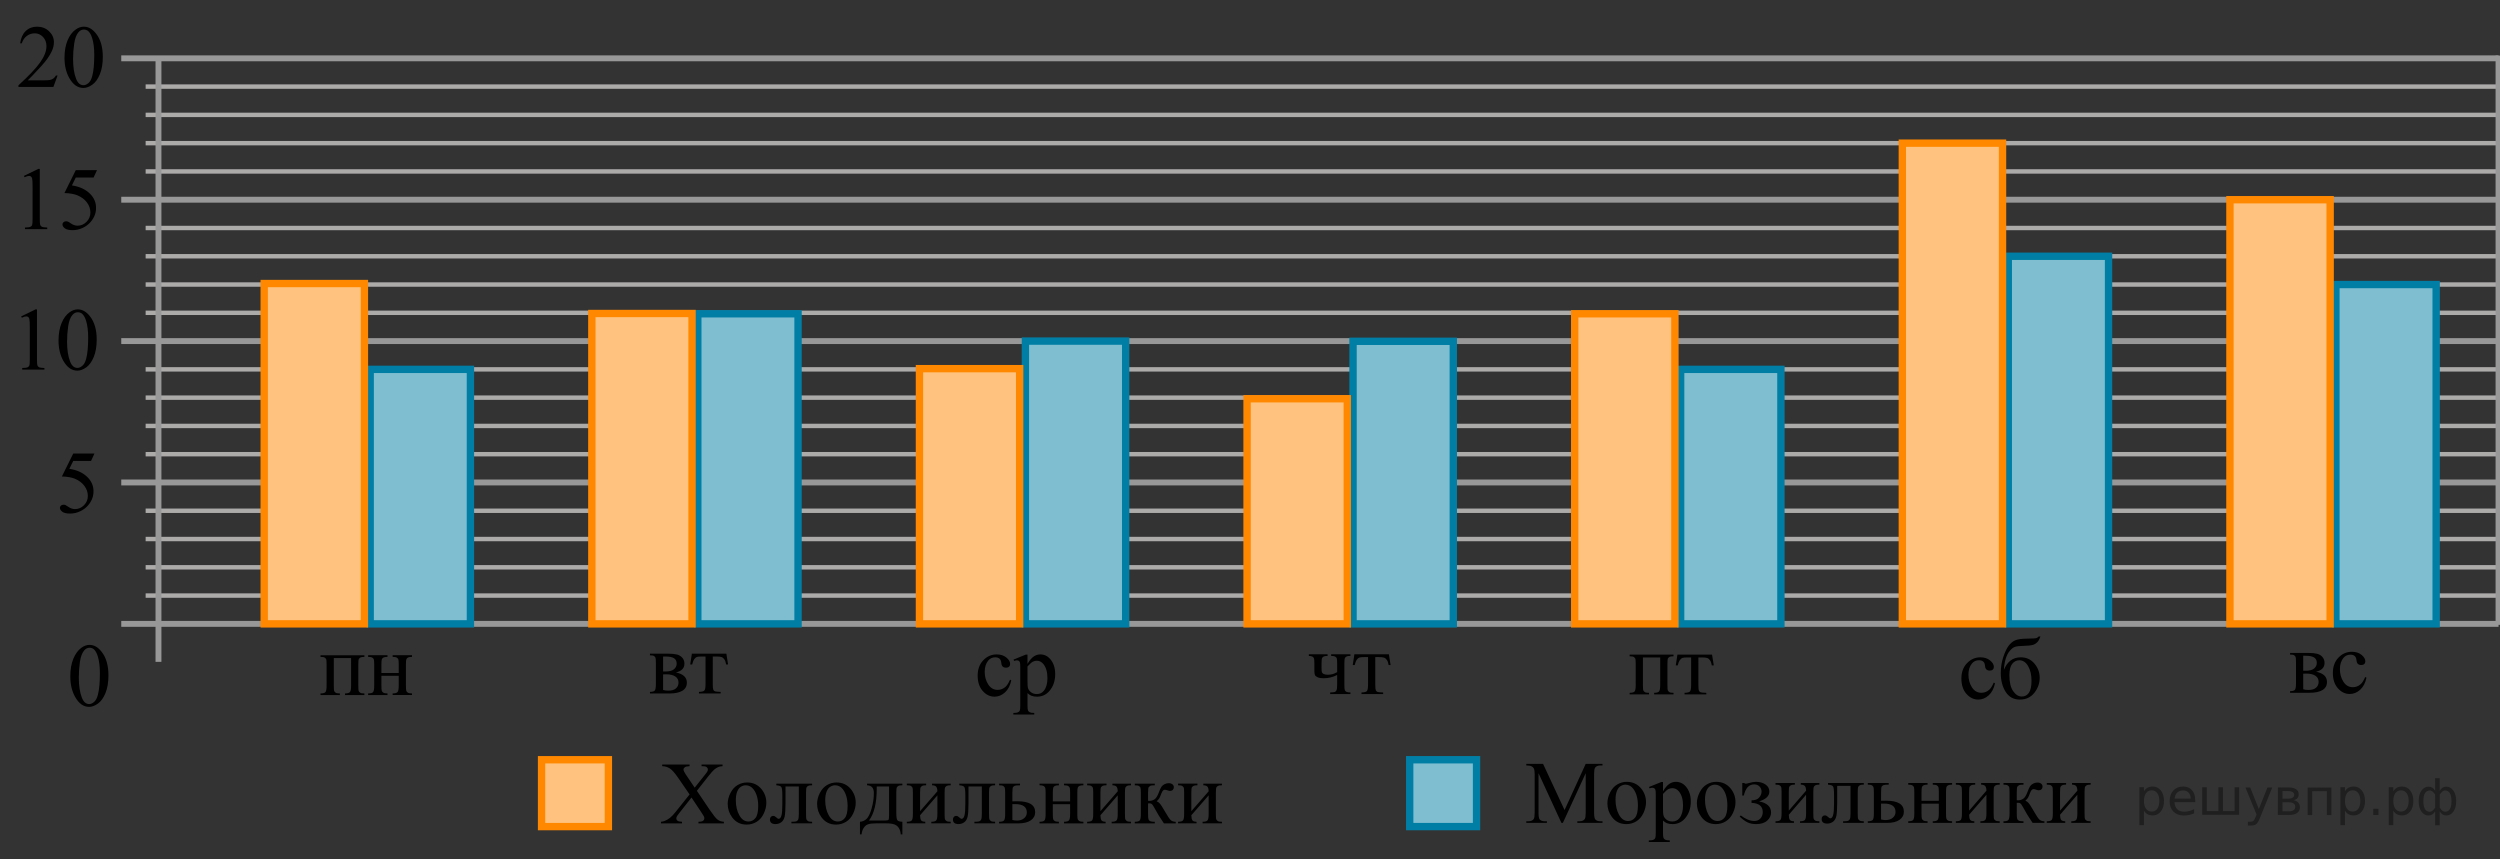 <?xml version="1.0" encoding="utf-8"?>
<!-- Generator: Adobe Illustrator 16.0.0, SVG Export Plug-In . SVG Version: 6.00 Build 0)  -->
<!DOCTYPE svg PUBLIC "-//W3C//DTD SVG 1.1//EN" "http://www.w3.org/Graphics/SVG/1.1/DTD/svg11.dtd">
<svg version="1.1" id="Слой_1" xmlns="http://www.w3.org/2000/svg" xmlns:xlink="http://www.w3.org/1999/xlink" x="0px" y="0px"
	 width="424.102px" height="145.744px" viewBox="0 0 424.102 145.744" enable-background="new 0 0 424.102 145.744"
	 xml:space="preserve">
<rect x="0" y="0" width="424.102" height="145.744" fill="#333333" stroke="none"/>
<g id="Слой_1_1_">
	<line fill="none" stroke="#999898" stroke-miterlimit="10" x1="423.853" y1="105.833" x2="20.571" y2="105.833"/>
	<line fill="none" stroke="#999898" stroke-miterlimit="10" x1="423.853" y1="81.847" x2="20.571" y2="81.847"/>
	<line fill="none" stroke="#999898" stroke-miterlimit="10" x1="423.853" y1="57.863" x2="20.571" y2="57.863"/>
	<line fill="none" stroke="#999898" stroke-miterlimit="10" x1="423.853" y1="33.88" x2="20.571" y2="33.88"/>
	<line fill="none" stroke="#999898" stroke-miterlimit="10" x1="423.853" y1="9.894" x2="20.571" y2="9.894"/>
	
		<line fill="none" stroke="#ADAAAA" stroke-width="0.75" stroke-miterlimit="10" x1="24.705" y1="101.034" x2="423.828" y2="101.034"/>
	
		<line fill="none" stroke="#ADAAAA" stroke-width="0.75" stroke-miterlimit="10" x1="24.705" y1="96.238" x2="423.828" y2="96.238"/>
	
		<line fill="none" stroke="#ADAAAA" stroke-width="0.75" stroke-miterlimit="10" x1="24.705" y1="91.441" x2="423.828" y2="91.441"/>
	
		<line fill="none" stroke="#ADAAAA" stroke-width="0.75" stroke-miterlimit="10" x1="24.705" y1="86.644" x2="423.828" y2="86.644"/>
	<line fill="none" stroke="#ADAAAA" stroke-width="0.75" stroke-miterlimit="10" x1="24.705" y1="77.05" x2="423.828" y2="77.05"/>
	
		<line fill="none" stroke="#ADAAAA" stroke-width="0.75" stroke-miterlimit="10" x1="24.705" y1="72.256" x2="423.828" y2="72.256"/>
	
		<line fill="none" stroke="#ADAAAA" stroke-width="0.75" stroke-miterlimit="10" x1="24.705" y1="67.457" x2="423.828" y2="67.457"/>
	<line fill="none" stroke="#ADAAAA" stroke-width="0.75" stroke-miterlimit="10" x1="24.705" y1="62.66" x2="423.828" y2="62.66"/>
	
		<line fill="none" stroke="#ADAAAA" stroke-width="0.75" stroke-miterlimit="10" x1="24.705" y1="53.065" x2="423.828" y2="53.065"/>
	
		<line fill="none" stroke="#ADAAAA" stroke-width="0.75" stroke-miterlimit="10" x1="24.705" y1="48.268" x2="423.828" y2="48.268"/>
	
		<line fill="none" stroke="#ADAAAA" stroke-width="0.75" stroke-miterlimit="10" x1="24.705" y1="43.473" x2="423.828" y2="43.473"/>
	
		<line fill="none" stroke="#ADAAAA" stroke-width="0.75" stroke-miterlimit="10" x1="24.705" y1="38.677" x2="423.828" y2="38.677"/>
	
		<line fill="none" stroke="#ADAAAA" stroke-width="0.75" stroke-miterlimit="10" x1="24.705" y1="29.083" x2="423.828" y2="29.083"/>
	
		<line fill="none" stroke="#ADAAAA" stroke-width="0.75" stroke-miterlimit="10" x1="24.705" y1="24.286" x2="423.828" y2="24.286"/>
	
		<line fill="none" stroke="#ADAAAA" stroke-width="0.75" stroke-miterlimit="10" x1="24.705" y1="19.489" x2="423.828" y2="19.489"/>
	<line fill="none" stroke="#ADAAAA" stroke-width="0.75" stroke-miterlimit="10" x1="24.705" y1="14.69" x2="423.828" y2="14.69"/>
	<line fill="none" stroke="#999898" stroke-miterlimit="10" x1="26.883" y1="9.894" x2="26.883" y2="112.277"/>
</g>
<rect x="62.795" y="62.66" fill="#FFFFFF" stroke="#007EA5" stroke-width="1.25" stroke-miterlimit="10" width="17.008" height="43.173"/>
<rect x="62.795" y="62.66" opacity="0.5" fill="#007EA5" enable-background="new    " width="17.008" height="43.173"/>
<line fill="none" x1="273.655" y1="105.833" x2="304.313" y2="105.833"/>
<line fill="none" x1="323.804" y1="105.833" x2="371.466" y2="105.833"/>
<line fill="none" stroke="#999898" stroke-miterlimit="10" x1="423.853" y1="9.427" x2="423.853" y2="105.999"/>
<rect x="44.821" y="48.098" fill="#FFFFFF" stroke="#FF8800" stroke-width="1.25" stroke-miterlimit="10" width="17" height="57.735"/>
<polygon opacity="0.5" fill="#FF8800" enable-background="new    " points="44.821,105.833 45.341,48.235 61.821,48.098 
	61.821,105.833 "/>
<rect x="118.374" y="53.23" fill="#FFFFFF" stroke="#007EA5" stroke-width="1.25" stroke-miterlimit="10" width="17.008" height="52.603"/>
<rect x="118.374" y="53.23" opacity="0.5" fill="#007EA5" enable-background="new    " width="17.008" height="52.603"/>
<g>
	
		<rect x="100.399" y="53.181" fill="#FFFFFF" stroke="#FF8800" stroke-width="1.25" stroke-miterlimit="10" width="17" height="52.652"/>
	<polygon opacity="0.5" fill="#FF8800" enable-background="new    " points="100.399,105.833 100.92,53.306 117.399,53.181 
		117.399,105.833 	"/>
</g>
<rect x="173.951" y="57.863" fill="#FFFFFF" stroke="#007EA5" stroke-width="1.25" stroke-miterlimit="10" width="17.008" height="47.97"/>
<rect x="173.951" y="57.863" opacity="0.5" fill="#007EA5" enable-background="new    " width="17.008" height="47.97"/>
<rect x="155.976" y="62.539" fill="#FFFFFF" stroke="#FF8800" stroke-width="1.25" stroke-miterlimit="10" width="17" height="43.294"/>
<polygon opacity="0.5" fill="#FF8800" enable-background="new    " points="155.976,105.833 156.497,62.641 172.976,62.539 
	172.976,105.833 "/>
<rect x="229.53" y="57.898" fill="#FFFFFF" stroke="#007EA5" stroke-width="1.25" stroke-miterlimit="10" width="17.008" height="47.936"/>
<rect x="229.53" y="57.713" opacity="0.5" fill="#007EA5" enable-background="new    " width="17.008" height="48.121"/>
<rect x="211.554" y="67.645" fill="#FFFFFF" stroke="#FF8800" stroke-width="1.25" stroke-miterlimit="10" width="17" height="38.188"/>
<polygon opacity="0.5" fill="#FF8800" enable-background="new    " points="211.554,105.833 212.075,67.482 228.554,67.391 
	228.554,105.833 "/>
<rect x="285.108" y="62.66" fill="#FFFFFF" stroke="#007EA5" stroke-width="1.25" stroke-miterlimit="10" width="17.008" height="43.173"/>
<rect x="285.108" y="62.66" opacity="0.5" fill="#007EA5" enable-background="new    " width="17.008" height="43.173"/>
<rect x="267.133" y="53.23" fill="#FFFFFF" stroke="#FF8800" stroke-width="1.25" stroke-miterlimit="10" width="17" height="52.603"/>
<polygon opacity="0.5" fill="#FF8800" enable-background="new    " points="267.133,105.833 267.654,53.278 284.133,53.153 
	284.133,105.833 "/>
<rect x="340.687" y="43.473" fill="#FFFFFF" stroke="#007EA5" stroke-width="1.25" stroke-miterlimit="10" width="17.008" height="62.36"/>
<rect x="340.687" y="43.473" opacity="0.5" fill="#007EA5" enable-background="new    " width="17.008" height="62.36"/>
<rect x="322.711" y="24.286" fill="#FFFFFF" stroke="#FF8800" stroke-width="1.25" stroke-miterlimit="10" width="17" height="81.547"/>
<polygon opacity="0.5" fill="#FF8800" enable-background="new    " points="322.711,105.833 323.233,24.385 339.711,24.191 
	339.711,105.833 "/>
<rect x="396.265" y="48.268" fill="#FFFFFF" stroke="#007EA5" stroke-width="1.25" stroke-miterlimit="10" width="17.007" height="57.565"/>
<rect x="396.265" y="48.098" opacity="0.5" fill="#007EA5" enable-background="new    " width="17.007" height="57.735"/>
<rect x="378.288" y="33.88" fill="#FFFFFF" stroke="#FF8800" stroke-width="1.25" stroke-miterlimit="10" width="17" height="71.954"/>
<polygon opacity="0.5" fill="#FF8800" enable-background="new    " points="378.288,105.833 378.811,34.13 395.288,33.959 
	395.288,105.833 "/>
<rect x="91.87" y="128.884" fill="#FFFFFF" stroke="#FF8800" stroke-width="1.25" stroke-miterlimit="10" width="11.338" height="11.34"/>
<polygon opacity="0.5" fill="#FF8800" enable-background="new    " points="91.87,140.224 92.22,128.911 103.208,128.884 
	103.208,140.224 "/>
<rect x="239.142" y="128.884" fill="#FFFFFF" stroke="#007EA5" stroke-width="1.25" stroke-miterlimit="10" width="11.34" height="11.34"/>
<rect x="239.595" y="128.884" opacity="0.5" fill="#007EA5" enable-background="new    " width="11.34" height="11.338"/>
<g display="none">
	<g display="inline">
		<g>
			
				<line fill="none" stroke="#ADAAAA" stroke-width="0.75" stroke-miterlimit="10" x1="-259.473" y1="-297.211" x2="43.003" y2="-297.211"/>
			
				<line fill="none" stroke="#ADAAAA" stroke-width="0.75" stroke-miterlimit="10" x1="-259.473" y1="-277.242" x2="43.003" y2="-277.242"/>
			
				<line fill="none" stroke="#ADAAAA" stroke-width="0.75" stroke-miterlimit="10" x1="-259.473" y1="-257.275" x2="43.003" y2="-257.275"/>
			
				<line fill="none" stroke="#ADAAAA" stroke-width="0.75" stroke-miterlimit="10" x1="-259.473" y1="-237.308" x2="43.003" y2="-237.308"/>
			
				<line fill="none" stroke="#ADAAAA" stroke-width="0.75" stroke-miterlimit="10" x1="-259.473" y1="-217.34" x2="43.003" y2="-217.34"/>
			
				<line fill="none" stroke="#ADAAAA" stroke-width="0.75" stroke-miterlimit="10" x1="-259.473" y1="-197.375" x2="43.003" y2="-197.375"/>
		</g>
		<g>
			
				<line fill="none" stroke="#ADAAAA" stroke-width="0.75" stroke-miterlimit="10" x1="-256.536" y1="-197.735" x2="-256.536" y2="-297.004"/>
			
				<line fill="none" stroke="#ADAAAA" stroke-width="0.75" stroke-miterlimit="10" x1="-236.571" y1="-197.735" x2="-236.571" y2="-297.004"/>
			
				<line fill="none" stroke="#ADAAAA" stroke-width="0.75" stroke-miterlimit="10" x1="-216.602" y1="-197.735" x2="-216.602" y2="-297.004"/>
			
				<line fill="none" stroke="#ADAAAA" stroke-width="0.75" stroke-miterlimit="10" x1="-196.641" y1="-197.735" x2="-196.641" y2="-297.004"/>
			
				<line fill="none" stroke="#ADAAAA" stroke-width="0.75" stroke-miterlimit="10" x1="-176.678" y1="-197.735" x2="-176.678" y2="-297.004"/>
			
				<line fill="none" stroke="#ADAAAA" stroke-width="0.75" stroke-miterlimit="10" x1="-156.704" y1="-197.735" x2="-156.704" y2="-297.004"/>
			
				<line fill="none" stroke="#ADAAAA" stroke-width="0.75" stroke-miterlimit="10" x1="-136.741" y1="-197.877" x2="-136.741" y2="-297.004"/>
			
				<line fill="none" stroke="#ADAAAA" stroke-width="0.75" stroke-miterlimit="10" x1="-116.77" y1="-197.877" x2="-116.77" y2="-297.004"/>
			
				<line fill="none" stroke="#ADAAAA" stroke-width="0.75" stroke-miterlimit="10" x1="-96.808" y1="-197.677" x2="-96.808" y2="-297.631"/>
			
				<line fill="none" stroke="#ADAAAA" stroke-width="0.75" stroke-miterlimit="10" x1="-76.845" y1="-197.677" x2="-76.845" y2="-297.631"/>
			
				<line fill="none" stroke="#ADAAAA" stroke-width="0.75" stroke-miterlimit="10" x1="-56.871" y1="-197.677" x2="-56.871" y2="-297.631"/>
			
				<line fill="none" stroke="#ADAAAA" stroke-width="0.75" stroke-miterlimit="10" x1="-36.904" y1="-197.656" x2="-36.904" y2="-297.631"/>
			<g>
				
					<line fill="none" stroke="#ADAAAA" stroke-width="0.75" stroke-miterlimit="10" x1="-36.996" y1="-197.396" x2="-36.996" y2="-297.351"/>
				
					<line fill="none" stroke="#ADAAAA" stroke-width="0.75" stroke-miterlimit="10" x1="-17.029" y1="-197.375" x2="-17.029" y2="-297.351"/>
				
					<line fill="none" stroke="#ADAAAA" stroke-width="0.75" stroke-miterlimit="10" x1="2.938" y1="-197.375" x2="2.938" y2="-297.351"/>
				
					<line fill="none" stroke="#ADAAAA" stroke-width="0.75" stroke-miterlimit="10" x1="22.9" y1="-197.375" x2="22.9" y2="-297.351"/>
				
					<line fill="none" stroke="#ADAAAA" stroke-width="0.75" stroke-miterlimit="10" x1="42.866" y1="-197.375" x2="42.866" y2="-297.351"/>
			</g>
		</g>
	</g>
</g>
<g>
	<g>
		<g>
			<g>
				<g>
					<g>
						<g>
							<g>
								<g>
									<g>
										<g>
											<g>
												<g>
													<g>
														<g>
															<g>
																<g>
																	<g>
																		<g>
																			<g>
																				<g>
																					<g>
																						<g>
																							<g>
																								<defs>
																									<rect id="SVGID_1_" x="9.104" y="105.833" width="12.354" height="18.064"/>
																								</defs>
																								<clipPath id="SVGID_2_">
																									<use xlink:href="#SVGID_1_"  overflow="visible"/>
																								</clipPath>
																								<g clip-path="url(#SVGID_2_)">
																									<g enable-background="new    ">
																										<path d="M11.925,114.728c0-1.156,0.172-2.15,0.519-2.984c0.345-0.834,0.803-1.455,1.371-1.861
																											c0.441-0.324,0.898-0.486,1.373-0.486c0.769,0,1.456,0.396,2.064,1.189
																											c0.762,0.979,1.145,2.311,1.145,3.988c0,1.172-0.167,2.172-0.503,2.992
																											c-0.335,0.822-0.761,1.42-1.277,1.789c-0.521,0.371-1.022,0.559-1.502,0.559
																											c-0.955,0-1.748-0.568-2.384-1.711C12.192,117.238,11.925,116.083,11.925,114.728z M13.37,114.913
																											c0,1.396,0.169,2.531,0.509,3.412c0.282,0.742,0.699,1.113,1.254,1.113c0.269,0,0.541-0.121,0.826-0.361
																											c0.286-0.24,0.503-0.646,0.648-1.215c0.227-0.854,0.34-2.063,0.34-3.623c0-1.152-0.118-2.117-0.354-2.891
																											c-0.177-0.572-0.405-0.979-0.685-1.217c-0.202-0.164-0.445-0.246-0.731-0.246
																											c-0.335,0-0.631,0.148-0.894,0.455c-0.354,0.412-0.596,1.063-0.726,1.947
																											C13.433,113.179,13.37,114.052,13.37,114.913z"/>
																									</g>
																								</g>
																							</g>
																						</g>
																					</g>
																				</g>
																			</g>
																		</g>
																	</g>
																</g>
															</g>
														</g>
													</g>
												</g>
											</g>
										</g>
									</g>
								</g>
							</g>
						</g>
					</g>
				</g>
			</g>
		</g>
	</g>
</g>
<g>
	<g>
		<g>
			<g>
				<g>
					<defs>
						<rect id="SVGID_3_" x="7.366" y="73.207" width="12.419" height="17.871"/>
					</defs>
					<clipPath id="SVGID_4_">
						<use xlink:href="#SVGID_3_"  overflow="visible"/>
					</clipPath>
					<g clip-path="url(#SVGID_4_)">
						<path d="M16.025,76.933l-0.578,1.256h-3.022l-0.661,1.344c1.31,0.191,2.349,0.676,3.114,1.455
							c0.656,0.668,0.985,1.457,0.985,2.361c0,0.527-0.107,1.016-0.322,1.463c-0.216,0.447-0.486,0.83-0.812,1.145
							c-0.326,0.314-0.689,0.568-1.09,0.76c-0.568,0.271-1.151,0.406-1.748,0.406c-0.604,0-1.042-0.102-1.316-0.307
							c-0.274-0.203-0.411-0.43-0.411-0.676c0-0.137,0.057-0.26,0.171-0.365c0.113-0.105,0.257-0.158,0.43-0.158
							c0.128,0,0.241,0.02,0.337,0.059c0.097,0.041,0.261,0.141,0.493,0.303c0.37,0.256,0.746,0.385,1.127,0.385
							c0.578,0,1.086-0.219,1.522-0.654c0.438-0.436,0.656-0.965,0.656-1.592c0-0.605-0.195-1.168-0.586-1.693
							c-0.39-0.523-0.929-0.93-1.615-1.215c-0.539-0.221-1.272-0.35-2.201-0.383l1.927-3.893H16.025L16.025,76.933z"/>
					</g>
				</g>
			</g>
		</g>
	</g>
</g>
<g>
	<g>
		<g>
			<g>
				<g>
					<defs>
						<rect id="SVGID_5_" x="0.961" y="48.962" width="19.25" height="17.872"/>
					</defs>
					<clipPath id="SVGID_6_">
						<use xlink:href="#SVGID_5_"  overflow="visible"/>
					</clipPath>
					<g clip-path="url(#SVGID_6_)">
						<path d="M3.591,53.671l2.438-1.188h0.244v8.454c0,0.561,0.022,0.91,0.07,1.048c0.047,0.139,0.144,0.244,0.292,0.317
							c0.147,0.074,0.447,0.116,0.9,0.126v0.273H3.769v-0.273c0.473-0.01,0.777-0.051,0.915-0.122s0.235-0.167,0.288-0.288
							c0.055-0.12,0.082-0.48,0.082-1.081v-5.405c0-0.729-0.024-1.196-0.073-1.402c-0.035-0.158-0.098-0.273-0.188-0.348
							c-0.092-0.073-0.202-0.11-0.329-0.11c-0.182,0-0.436,0.076-0.761,0.229L3.591,53.671z"/>
						<path d="M9.929,57.754c0-1.142,0.173-2.125,0.517-2.95c0.344-0.824,0.802-1.438,1.373-1.842
							c0.444-0.32,0.902-0.479,1.373-0.479c0.769,0,1.458,0.391,2.068,1.174c0.764,0.97,1.145,2.284,1.145,3.942
							c0,1.162-0.167,2.148-0.502,2.961s-0.762,1.401-1.281,1.769c-0.52,0.366-1.021,0.55-1.503,0.55
							c-0.956,0-1.751-0.563-2.386-1.69C10.196,60.237,9.929,59.093,9.929,57.754z M11.376,57.938c0,1.378,0.169,2.503,0.511,3.374
							c0.28,0.733,0.697,1.101,1.256,1.101c0.266,0,0.541-0.119,0.826-0.358c0.286-0.238,0.503-0.639,0.65-1.199
							c0.227-0.847,0.34-2.041,0.34-3.581c0-1.143-0.118-2.095-0.354-2.857c-0.177-0.566-0.407-0.968-0.688-1.204
							c-0.201-0.162-0.445-0.243-0.73-0.243c-0.336,0-0.633,0.149-0.895,0.45c-0.354,0.408-0.598,1.051-0.725,1.927
							S11.376,57.087,11.376,57.938z"/>
					</g>
				</g>
			</g>
		</g>
	</g>
</g>
<g>
	<g>
		<g>
			<g>
				<g>
					<defs>
						<rect id="SVGID_7_" x="1.416" y="25.124" width="17.939" height="17.87"/>
					</defs>
					<clipPath id="SVGID_8_">
						<use xlink:href="#SVGID_7_"  overflow="visible"/>
					</clipPath>
					<g clip-path="url(#SVGID_8_)">
						<path d="M4.058,29.838l2.446-1.188h0.245v8.454c0,0.562,0.022,0.911,0.07,1.049c0.047,0.138,0.145,0.243,0.292,0.317
							c0.148,0.074,0.45,0.115,0.904,0.126v0.272H4.237v-0.272c0.474-0.011,0.78-0.051,0.919-0.122
							c0.138-0.071,0.234-0.168,0.289-0.288c0.054-0.121,0.081-0.481,0.081-1.082v-5.404c0-0.729-0.024-1.196-0.074-1.403
							c-0.034-0.157-0.098-0.273-0.188-0.347c-0.092-0.074-0.201-0.111-0.33-0.111c-0.183,0-0.438,0.077-0.764,0.229L4.058,29.838z"
							/>
						<path d="M16.458,28.856l-0.577,1.255h-3.023l-0.66,1.344c1.31,0.192,2.348,0.677,3.113,1.455
							c0.657,0.669,0.985,1.457,0.985,2.362c0,0.527-0.107,1.015-0.322,1.462c-0.215,0.448-0.485,0.83-0.812,1.145
							c-0.326,0.315-0.689,0.568-1.09,0.761c-0.568,0.271-1.151,0.406-1.748,0.406c-0.604,0-1.042-0.103-1.316-0.307
							s-0.411-0.43-0.411-0.676c0-0.138,0.057-0.26,0.171-0.365c0.113-0.105,0.257-0.159,0.43-0.159c0.128,0,0.241,0.021,0.337,0.06
							c0.097,0.039,0.261,0.14,0.493,0.303c0.37,0.256,0.746,0.384,1.127,0.384c0.578,0,1.086-0.218,1.522-0.653
							c0.438-0.436,0.656-0.966,0.656-1.592c0-0.605-0.195-1.17-0.586-1.694c-0.39-0.524-0.929-0.929-1.615-1.214
							c-0.539-0.222-1.272-0.35-2.201-0.385l1.927-3.891H16.458L16.458,28.856z"/>
					</g>
				</g>
			</g>
		</g>
	</g>
</g>
<g>
	<g>
		<g>
			<g>
				<g>
					<defs>
						<rect id="SVGID_9_" x="0.249" y="1" width="20.7" height="17.871"/>
					</defs>
					<clipPath id="SVGID_10_">
						<use xlink:href="#SVGID_9_"  overflow="visible"/>
					</clipPath>
					<g clip-path="url(#SVGID_10_)">
						<path d="M9.762,12.816l-0.704,1.928h-5.93V14.47c1.744-1.585,2.974-2.88,3.684-3.884C7.524,9.583,7.88,8.665,7.88,7.833
							c0-0.635-0.195-1.157-0.585-1.565S6.439,5.654,5.893,5.654c-0.493,0-0.938,0.145-1.33,0.433s-0.684,0.71-0.871,1.266H3.417
							c0.124-0.91,0.441-1.609,0.953-2.097c0.511-0.487,1.149-0.73,1.916-0.73c0.814,0,1.495,0.261,2.042,0.782
							c0.546,0.521,0.818,1.137,0.818,1.846c0,0.507-0.118,1.015-0.355,1.521c-0.366,0.797-0.959,1.642-1.779,2.532
							c-1.23,1.339-1.998,2.146-2.305,2.422h2.624c0.533,0,0.908-0.02,1.123-0.059c0.215-0.04,0.408-0.12,0.581-0.24
							c0.173-0.121,0.324-0.292,0.452-0.514H9.762L9.762,12.816z"/>
						<path d="M10.942,9.797c0-1.142,0.174-2.125,0.52-2.95c0.346-0.824,0.806-1.438,1.379-1.842
							c0.443-0.32,0.904-0.479,1.379-0.479c0.771,0,1.462,0.391,2.075,1.174c0.764,0.97,1.147,2.284,1.147,3.942
							c0,1.162-0.168,2.148-0.504,2.961c-0.335,0.813-0.764,1.401-1.285,1.769c-0.523,0.366-1.023,0.55-1.508,0.55
							c-0.961,0-1.757-0.563-2.395-1.69C11.212,12.28,10.942,11.135,10.942,9.797z M12.396,9.981c0,1.378,0.168,2.503,0.51,3.374
							c0.282,0.733,0.702,1.101,1.261,1.101c0.267,0,0.543-0.119,0.831-0.358c0.285-0.238,0.504-0.639,0.651-1.199
							c0.228-0.847,0.341-2.041,0.341-3.581c0-1.143-0.119-2.095-0.356-2.857c-0.177-0.566-0.406-0.968-0.688-1.204
							c-0.203-0.162-0.448-0.243-0.734-0.243c-0.336,0-0.636,0.149-0.897,0.45c-0.355,0.408-0.598,1.051-0.727,1.927
							C12.458,8.265,12.396,9.13,12.396,9.981z"/>
					</g>
				</g>
			</g>
		</g>
	</g>
</g>
<g>
	<g>
		<g>
			<g>
				<defs>
					<rect id="SVGID_11_" x="51.752" y="108.294" width="20.702" height="12.35"/>
				</defs>
				<clipPath id="SVGID_12_">
					<use xlink:href="#SVGID_11_"  overflow="visible"/>
				</clipPath>
				<g clip-path="url(#SVGID_12_)">
					<path d="M59.561,111.634h-2.935v4.688c0,0.521,0.027,0.832,0.081,0.932c0.055,0.102,0.14,0.189,0.256,0.266
						s0.348,0.115,0.693,0.115v0.271h-3.284v-0.271c0.44,0,0.722-0.08,0.846-0.24c0.123-0.16,0.186-0.518,0.186-1.072v-3.582
						c0-0.525-0.027-0.838-0.082-0.934c-0.054-0.096-0.138-0.18-0.252-0.258c-0.114-0.076-0.346-0.113-0.697-0.113v-0.281h7.442
						v0.281c-0.331,0-0.554,0.033-0.667,0.1c-0.114,0.066-0.202,0.148-0.268,0.246c-0.063,0.1-0.096,0.418-0.096,0.959v3.582
						c0,0.521,0.026,0.832,0.081,0.932c0.055,0.102,0.14,0.189,0.256,0.266s0.348,0.115,0.693,0.115v0.271h-3.284v-0.271
						c0.411,0,0.686-0.076,0.823-0.225c0.139-0.15,0.208-0.514,0.208-1.088C59.562,116.322,59.562,111.634,59.561,111.634z"/>
					<path d="M64.704,114.169h2.936v-1.43c0-0.428-0.018-0.707-0.052-0.838c-0.035-0.129-0.12-0.238-0.257-0.33
						c-0.135-0.092-0.377-0.137-0.723-0.137v-0.281h3.284v0.281c-0.307,0-0.53,0.033-0.671,0.104
						c-0.141,0.068-0.236,0.168-0.285,0.297c-0.05,0.133-0.074,0.432-0.074,0.904v3.582c0,0.428,0.019,0.709,0.056,0.848
						c0.037,0.137,0.127,0.25,0.271,0.336c0.143,0.086,0.378,0.129,0.704,0.129v0.271h-3.284v-0.271c0.41,0,0.685-0.076,0.823-0.225
						c0.139-0.15,0.207-0.514,0.207-1.088v-1.674h-2.935v1.674c0,0.428,0.019,0.709,0.056,0.848c0.037,0.137,0.127,0.25,0.271,0.336
						c0.143,0.086,0.378,0.129,0.704,0.129v0.273H62.45v-0.273c0.44,0,0.722-0.08,0.846-0.24c0.123-0.16,0.185-0.518,0.185-1.072
						v-3.582c0-0.428-0.019-0.711-0.056-0.848c-0.036-0.139-0.127-0.248-0.271-0.332c-0.143-0.084-0.378-0.125-0.704-0.125v-0.281
						h3.284v0.281c-0.307,0-0.53,0.033-0.671,0.104c-0.141,0.068-0.236,0.168-0.285,0.299c-0.05,0.131-0.074,0.43-0.074,0.902
						V114.169L64.704,114.169z"/>
				</g>
			</g>
		</g>
	</g>
</g>
<g>
	<g>
		<g>
			<g>
				<defs>
					<rect id="SVGID_13_" x="107.628" y="108.032" width="19.251" height="12.354"/>
				</defs>
				<clipPath id="SVGID_14_">
					<use xlink:href="#SVGID_13_"  overflow="visible"/>
				</clipPath>
				<g clip-path="url(#SVGID_14_)">
					<path d="M114.666,114.073c1.236,0.258,1.854,0.834,1.854,1.732c0,0.615-0.257,1.074-0.771,1.379s-1.232,0.457-2.153,0.457
						h-3.338v-0.273c0.438,0,0.715-0.082,0.831-0.246c0.115-0.166,0.174-0.52,0.174-1.066v-3.582c0-0.529-0.025-0.842-0.077-0.936
						s-0.133-0.178-0.244-0.254c-0.11-0.076-0.338-0.115-0.683-0.115v-0.279h3.116c0.601,0,1.087,0.047,1.459,0.141
						c0.372,0.092,0.677,0.277,0.916,0.553c0.238,0.275,0.358,0.609,0.358,1.002C116.108,113.351,115.626,113.847,114.666,114.073z
						 M112.488,113.904c0.217,0.006,0.347,0.008,0.392,0.008c0.674,0,1.161-0.129,1.462-0.387s0.45-0.57,0.45-0.939
						c0-0.428-0.151-0.736-0.458-0.928c-0.305-0.191-0.792-0.287-1.462-0.287h-0.384V113.904z M112.488,117.044
						c0.246,0.078,0.54,0.117,0.879,0.117c0.586,0,1.021-0.127,1.307-0.383c0.286-0.256,0.429-0.584,0.429-0.988
						c0-0.451-0.185-0.797-0.554-1.039c-0.369-0.24-0.882-0.361-1.536-0.361c-0.163,0-0.338,0.006-0.524,0.016V117.044z"/>
					<path d="M117.369,110.89h5.85l0.294,1.828h-0.331c-0.061-0.369-0.158-0.654-0.296-0.855s-0.295-0.334-0.474-0.398
						c-0.177-0.063-0.479-0.096-0.908-0.096h-0.591v4.688c0,0.502,0.032,0.82,0.094,0.955c0.061,0.135,0.16,0.225,0.298,0.27
						s0.453,0.074,0.945,0.09v0.271h-3.678v-0.271c0.474-0.012,0.777-0.086,0.912-0.229c0.136-0.143,0.203-0.504,0.203-1.084v-4.688
						h-0.605c-0.424,0-0.711,0.025-0.864,0.076c-0.152,0.053-0.299,0.174-0.439,0.367c-0.141,0.195-0.26,0.496-0.358,0.904h-0.332
						L117.369,110.89z"/>
				</g>
			</g>
		</g>
	</g>
</g>
<g>
	<g>
		<g>
			<g>
				<defs>
					<rect id="SVGID_15_" x="163.062" y="106.984" width="19.25" height="17.869"/>
				</defs>
				<clipPath id="SVGID_16_">
					<use xlink:href="#SVGID_15_"  overflow="visible"/>
				</clipPath>
				<g clip-path="url(#SVGID_16_)">
					<path d="M171.553,115.407c-0.182,0.891-0.54,1.578-1.07,2.057c-0.532,0.48-1.12,0.721-1.766,0.721
						c-0.768,0-1.438-0.322-2.009-0.969c-0.571-0.645-0.856-1.516-0.856-2.613c0-1.063,0.316-1.928,0.948-2.592
						c0.633-0.664,1.394-0.996,2.279-0.996c0.664,0,1.211,0.176,1.639,0.527s0.644,0.717,0.644,1.098
						c0,0.186-0.061,0.338-0.182,0.453c-0.12,0.115-0.289,0.174-0.506,0.174c-0.29,0-0.511-0.094-0.657-0.281
						c-0.084-0.104-0.139-0.299-0.166-0.59s-0.127-0.512-0.299-0.664c-0.173-0.148-0.411-0.223-0.717-0.223
						c-0.492,0-0.889,0.182-1.189,0.547c-0.398,0.482-0.599,1.119-0.599,1.912c0,0.807,0.198,1.52,0.595,2.137
						c0.396,0.619,0.932,0.928,1.606,0.928c0.482,0,0.915-0.166,1.3-0.494c0.271-0.227,0.534-0.639,0.79-1.234L171.553,115.407z"/>
					<path d="M171.942,111.886l2.082-0.842h0.281v1.58c0.35-0.596,0.7-1.014,1.053-1.252c0.352-0.238,0.723-0.357,1.112-0.357
						c0.679,0,1.245,0.266,1.697,0.797c0.557,0.65,0.836,1.496,0.836,2.541c0,1.166-0.336,2.131-1.005,2.893
						c-0.553,0.627-1.245,0.939-2.083,0.939c-0.365,0-0.679-0.053-0.945-0.156c-0.196-0.074-0.418-0.221-0.664-0.443v2.061
						c0,0.463,0.027,0.758,0.085,0.883c0.057,0.125,0.155,0.225,0.295,0.299c0.141,0.074,0.396,0.111,0.764,0.111v0.273h-3.544
						v-0.273h0.185c0.271,0.004,0.503-0.047,0.694-0.156c0.094-0.053,0.165-0.141,0.218-0.262c0.052-0.121,0.078-0.428,0.078-0.92
						v-6.393c0-0.439-0.02-0.717-0.061-0.836c-0.039-0.117-0.102-0.205-0.188-0.266c-0.086-0.059-0.203-0.088-0.351-0.088
						c-0.118,0-0.269,0.035-0.451,0.104L171.942,111.886z M174.305,113.06v2.525c0,0.547,0.023,0.906,0.066,1.078
						c0.069,0.285,0.238,0.537,0.507,0.752c0.269,0.217,0.607,0.326,1.015,0.326c0.493,0,0.892-0.193,1.197-0.576
						c0.398-0.502,0.598-1.209,0.598-2.119c0-1.033-0.227-1.828-0.68-2.385c-0.314-0.385-0.689-0.576-1.122-0.576
						c-0.236,0-0.47,0.059-0.702,0.178C175.007,112.351,174.715,112.616,174.305,113.06z"/>
				</g>
			</g>
		</g>
	</g>
</g>
<g>
	<g>
		<g>
			<g>
				<defs>
					<rect id="SVGID_17_" x="219.282" y="108.128" width="19.25" height="12.352"/>
				</defs>
				<clipPath id="SVGID_18_">
					<use xlink:href="#SVGID_17_"  overflow="visible"/>
				</clipPath>
				<g clip-path="url(#SVGID_18_)">
					<path d="M226.836,114.019v-1.445c0-0.467-0.023-0.768-0.07-0.902s-0.145-0.236-0.288-0.303c-0.146-0.066-0.366-0.1-0.661-0.1
						v-0.279h3.272v0.279c-0.336,0-0.558,0.033-0.669,0.1s-0.198,0.148-0.263,0.248c-0.063,0.098-0.096,0.418-0.096,0.957v3.582
						c0,0.467,0.023,0.768,0.07,0.904c0.047,0.135,0.143,0.236,0.288,0.305c0.145,0.07,0.368,0.104,0.669,0.104v0.273h-3.436v-0.273
						c0.395-0.014,0.652-0.041,0.772-0.078c0.121-0.035,0.219-0.131,0.296-0.283c0.076-0.152,0.114-0.469,0.114-0.951v-1.65
						c-0.725,0.369-1.487,0.553-2.29,0.553c-0.438,0-0.778-0.055-1.02-0.166c-0.241-0.109-0.394-0.238-0.458-0.383
						c-0.063-0.145-0.096-0.379-0.096-0.705v-1.23c0-0.438-0.02-0.725-0.059-0.861c-0.04-0.139-0.129-0.246-0.267-0.324
						c-0.138-0.08-0.342-0.119-0.612-0.119v-0.279h3.183v0.279c-0.33,0-0.551,0.033-0.664,0.1s-0.202,0.148-0.267,0.248
						c-0.063,0.098-0.096,0.418-0.096,0.957v0.834c0,0.324,0.023,0.543,0.07,0.656c0.047,0.111,0.155,0.207,0.325,0.283
						s0.409,0.113,0.72,0.113C225.842,114.46,226.353,114.314,226.836,114.019z"/>
					<path d="M229.759,110.99h5.85l0.295,1.828h-0.332c-0.06-0.369-0.158-0.654-0.296-0.855s-0.295-0.334-0.473-0.398
						c-0.177-0.063-0.479-0.096-0.908-0.096h-0.591v4.688c0,0.502,0.031,0.82,0.093,0.955s0.161,0.225,0.299,0.27
						c0.138,0.043,0.453,0.074,0.945,0.088v0.273h-3.678v-0.273c0.474-0.01,0.776-0.086,0.912-0.229
						c0.135-0.143,0.203-0.504,0.203-1.084v-4.688h-0.606c-0.423,0-0.711,0.025-0.863,0.078c-0.153,0.051-0.3,0.174-0.439,0.367
						c-0.141,0.195-0.26,0.496-0.358,0.904h-0.332L229.759,110.99z"/>
				</g>
			</g>
		</g>
	</g>
</g>
<g>
	<g>
		<g>
			<g>
				<defs>
					<rect id="SVGID_19_" x="273.824" y="108.195" width="20.7" height="12.352"/>
				</defs>
				<clipPath id="SVGID_20_">
					<use xlink:href="#SVGID_19_"  overflow="visible"/>
				</clipPath>
				<g clip-path="url(#SVGID_20_)">
					<path d="M281.641,111.529h-2.935v4.688c0,0.523,0.026,0.832,0.081,0.934c0.055,0.1,0.14,0.189,0.257,0.266
						c0.116,0.076,0.348,0.113,0.693,0.113v0.273h-3.284v-0.273c0.439,0,0.722-0.08,0.846-0.238c0.122-0.16,0.185-0.518,0.185-1.074
						v-3.58c0-0.525-0.026-0.838-0.081-0.934c-0.056-0.096-0.14-0.182-0.253-0.258c-0.114-0.076-0.346-0.113-0.697-0.113v-0.281
						h7.442v0.281c-0.331,0-0.554,0.033-0.667,0.098c-0.115,0.066-0.203,0.148-0.268,0.248c-0.064,0.098-0.096,0.418-0.096,0.959
						v3.58c0,0.521,0.026,0.832,0.081,0.934c0.055,0.1,0.14,0.189,0.256,0.266c0.117,0.076,0.349,0.113,0.694,0.113v0.273h-3.284
						v-0.273c0.41,0,0.685-0.074,0.822-0.225s0.207-0.512,0.207-1.088V111.529L281.641,111.529z"/>
					<path d="M284.562,111.05h5.87l0.297,1.828h-0.334c-0.061-0.369-0.158-0.654-0.299-0.855c-0.138-0.201-0.296-0.334-0.473-0.398
						c-0.178-0.063-0.482-0.096-0.912-0.096h-0.593v4.688c0,0.502,0.03,0.82,0.093,0.955c0.062,0.137,0.161,0.225,0.3,0.27
						s0.455,0.074,0.949,0.09v0.271h-3.691v-0.271c0.475-0.01,0.779-0.086,0.914-0.229c0.136-0.143,0.204-0.504,0.204-1.084v-4.688
						h-0.607c-0.426,0-0.714,0.025-0.867,0.076c-0.153,0.053-0.301,0.176-0.441,0.369c-0.139,0.193-0.26,0.494-0.359,0.902h-0.334
						L284.562,111.05z"/>
				</g>
			</g>
		</g>
	</g>
</g>
<g>
	<g>
		<g>
			<g>
				<defs>
					<rect id="SVGID_21_" x="329.941" y="104.722" width="19.251" height="17.873"/>
				</defs>
				<clipPath id="SVGID_22_">
					<use xlink:href="#SVGID_21_"  overflow="visible"/>
				</clipPath>
				<g clip-path="url(#SVGID_22_)">
					<path d="M338.434,115.902c-0.183,0.891-0.54,1.576-1.072,2.057c-0.531,0.479-1.119,0.719-1.764,0.719
						c-0.77,0-1.438-0.322-2.01-0.967c-0.57-0.645-0.856-1.516-0.856-2.613c0-1.064,0.316-1.928,0.949-2.592
						c0.633-0.666,1.393-0.998,2.278-0.998c0.664,0,1.21,0.176,1.639,0.529c0.429,0.352,0.643,0.717,0.643,1.096
						c0,0.188-0.06,0.338-0.181,0.455c-0.121,0.115-0.289,0.172-0.506,0.172c-0.291,0-0.51-0.092-0.657-0.279
						c-0.084-0.104-0.14-0.301-0.167-0.592c-0.026-0.289-0.126-0.512-0.299-0.664c-0.172-0.148-0.411-0.221-0.716-0.221
						c-0.493,0-0.889,0.182-1.189,0.545c-0.398,0.482-0.599,1.121-0.599,1.912c0,0.809,0.198,1.521,0.595,2.139
						s0.932,0.926,1.606,0.926c0.482,0,0.916-0.164,1.3-0.494c0.271-0.227,0.534-0.637,0.79-1.232L338.434,115.902z"/>
					<path d="M339.945,113.642c0.565-1.422,1.521-2.135,2.865-2.135c0.94,0,1.71,0.354,2.308,1.057
						c0.599,0.705,0.897,1.51,0.897,2.414c0,0.936-0.302,1.787-0.908,2.551c-0.605,0.766-1.425,1.148-2.459,1.148
						c-1.054,0-1.855-0.438-2.408-1.311c-0.552-0.873-0.826-1.938-0.826-3.193c0-0.975,0.143-1.885,0.428-2.729
						c0.286-0.844,0.586-1.475,0.901-1.893c0.314-0.42,0.68-0.725,1.094-0.916c0.413-0.193,1.145-0.293,2.193-0.303
						c0.753-0.01,1.209-0.033,1.366-0.066c0.157-0.035,0.308-0.133,0.45-0.295h0.288c-0.162,0.482-0.359,0.826-0.591,1.033
						s-0.479,0.346-0.745,0.416c-0.267,0.072-0.741,0.119-1.426,0.137c-0.738,0.02-1.25,0.076-1.532,0.166
						c-0.283,0.092-0.578,0.313-0.883,0.666c-0.306,0.352-0.543,0.813-0.713,1.383C340.073,112.345,339.974,112.968,339.945,113.642
						z M342.56,112.009c-0.492,0-0.896,0.205-1.211,0.613c-0.315,0.408-0.473,1.051-0.473,1.928c0,1.186,0.21,2.086,0.635,2.695
						c0.424,0.609,0.913,0.914,1.47,0.914c0.511,0,0.914-0.213,1.207-0.639c0.293-0.424,0.44-1.105,0.44-2.041
						c0-0.994-0.192-1.82-0.576-2.48C343.667,112.339,343.169,112.009,342.56,112.009z"/>
				</g>
			</g>
		</g>
	</g>
</g>
<g>
	<g>
		<g>
			<g>
				<defs>
					<rect id="SVGID_23_" x="385.863" y="106.531" width="19.251" height="15.113"/>
				</defs>
				<clipPath id="SVGID_24_">
					<use xlink:href="#SVGID_23_"  overflow="visible"/>
				</clipPath>
				<g clip-path="url(#SVGID_24_)">
					<path d="M392.899,113.95c1.235,0.256,1.853,0.834,1.853,1.734c0,0.615-0.256,1.074-0.771,1.381
						c-0.514,0.305-1.231,0.457-2.152,0.457h-3.339v-0.273c0.438,0,0.715-0.082,0.832-0.248c0.115-0.164,0.173-0.52,0.173-1.064
						v-3.586c0-0.531-0.025-0.844-0.077-0.938s-0.133-0.178-0.244-0.256c-0.11-0.076-0.338-0.113-0.683-0.113v-0.281h3.116
						c0.601,0,1.087,0.047,1.459,0.141s0.677,0.277,0.916,0.553c0.238,0.277,0.358,0.611,0.358,1.004
						C394.338,113.228,393.858,113.726,392.899,113.95z M390.72,113.781c0.217,0.006,0.348,0.008,0.392,0.008
						c0.673,0,1.16-0.129,1.462-0.387c0.301-0.258,0.45-0.572,0.45-0.941c0-0.428-0.152-0.738-0.458-0.93
						c-0.305-0.191-0.792-0.287-1.462-0.287h-0.384V113.781L390.72,113.781z M390.72,116.925c0.246,0.078,0.539,0.119,0.879,0.119
						c0.585,0,1.021-0.129,1.306-0.385c0.286-0.256,0.429-0.586,0.429-0.988c0-0.453-0.185-0.801-0.554-1.041
						c-0.368-0.24-0.881-0.361-1.535-0.361c-0.164,0-0.338,0.006-0.524,0.014V116.925z"/>
					<path d="M401.449,114.956c-0.182,0.889-0.539,1.574-1.07,2.055c-0.532,0.479-1.12,0.719-1.766,0.719
						c-0.768,0-1.438-0.322-2.009-0.967s-0.855-1.516-0.855-2.613c0-1.063,0.316-1.926,0.947-2.588
						c0.633-0.664,1.394-0.996,2.279-0.996c0.665,0,1.211,0.176,1.64,0.525c0.429,0.354,0.643,0.719,0.643,1.096
						c0,0.188-0.06,0.34-0.181,0.455c-0.122,0.115-0.29,0.174-0.507,0.174c-0.291,0-0.51-0.094-0.657-0.281
						c-0.084-0.104-0.139-0.301-0.167-0.59c-0.026-0.289-0.126-0.512-0.298-0.664c-0.173-0.148-0.411-0.223-0.716-0.223
						c-0.494,0-0.89,0.184-1.19,0.547c-0.397,0.482-0.598,1.119-0.598,1.91c0,0.809,0.197,1.52,0.594,2.137
						c0.397,0.617,0.932,0.926,1.606,0.926c0.482,0,0.916-0.164,1.3-0.494c0.271-0.227,0.534-0.637,0.79-1.232L401.449,114.956z"/>
				</g>
			</g>
		</g>
	</g>
</g>
<g>
	<g>
		<g>
			<defs>
				<polygon id="SVGID_25_" points="109.867,144.915 108.867,125.208 209.221,125.208 209.221,144.915 				"/>
			</defs>
			<clipPath id="SVGID_26_">
				<use xlink:href="#SVGID_25_"  overflow="visible"/>
			</clipPath>
		</g>
	</g>
	<g>
		<g>
			<defs>
				<polygon id="SVGID_27_" points="108.468,145.163 209.208,145.163 209.208,125.982 109.468,125.982 109.468,145.163 				"/>
			</defs>
			<clipPath id="SVGID_28_">
				<use xlink:href="#SVGID_27_"  overflow="visible"/>
			</clipPath>
			<g clip-path="url(#SVGID_28_)">
				<path d="M118.216,134.152l2.156,3.193c0.599,0.883,1.042,1.441,1.331,1.674s0.656,0.361,1.101,0.387v0.271h-4.314v-0.271
					c0.287-0.006,0.499-0.035,0.638-0.088c0.104-0.045,0.189-0.111,0.256-0.203c0.067-0.09,0.101-0.182,0.101-0.275
					c0-0.113-0.022-0.227-0.066-0.338c-0.035-0.084-0.171-0.301-0.408-0.648l-1.705-2.561l-2.105,2.678
					c-0.222,0.285-0.355,0.475-0.4,0.57c-0.044,0.096-0.066,0.195-0.066,0.299c0,0.156,0.066,0.287,0.2,0.391
					c0.134,0.102,0.388,0.16,0.764,0.176v0.271h-3.564v-0.271c0.252-0.025,0.469-0.076,0.651-0.154
					c0.307-0.127,0.599-0.299,0.875-0.516c0.276-0.215,0.593-0.547,0.948-0.994l2.372-2.973l-1.979-2.877
					c-0.538-0.779-0.995-1.291-1.371-1.535c-0.375-0.242-0.808-0.371-1.297-0.385v-0.273h4.647v0.273
					c-0.395,0.014-0.665,0.078-0.812,0.189c-0.146,0.113-0.219,0.238-0.219,0.377c0,0.182,0.119,0.445,0.355,0.795l1.542,2.287
					l1.786-2.244c0.208-0.264,0.335-0.445,0.382-0.545c0.047-0.098,0.07-0.197,0.07-0.301s-0.029-0.193-0.089-0.273
					c-0.074-0.102-0.168-0.174-0.281-0.217c-0.114-0.041-0.349-0.064-0.704-0.068v-0.273h3.564v0.273
					c-0.281,0.014-0.511,0.059-0.688,0.131c-0.268,0.113-0.512,0.266-0.734,0.457s-0.536,0.545-0.941,1.061L118.216,134.152z"/>
				<path d="M126.732,132.738c1.027,0,1.853,0.389,2.476,1.164c0.528,0.662,0.793,1.422,0.793,2.281
					c0,0.604-0.146,1.213-0.438,1.832c-0.291,0.617-0.692,1.084-1.204,1.398c-0.512,0.313-1.081,0.471-1.709,0.471
					c-1.022,0-1.835-0.404-2.438-1.215c-0.509-0.682-0.764-1.447-0.764-2.295c0-0.619,0.154-1.234,0.464-1.844
					c0.309-0.611,0.715-1.063,1.219-1.355C125.634,132.884,126.167,132.738,126.732,132.738z M126.501,133.216
					c-0.262,0-0.525,0.078-0.789,0.232c-0.265,0.154-0.479,0.426-0.642,0.813c-0.163,0.389-0.244,0.887-0.244,1.494
					c0,0.982,0.196,1.828,0.59,2.539c0.393,0.711,0.91,1.066,1.553,1.066c0.479,0,0.874-0.195,1.186-0.588
					c0.311-0.393,0.467-1.066,0.467-2.023c0-1.197-0.26-2.139-0.778-2.826C127.491,133.452,127.045,133.216,126.501,133.216z"/>
				<path d="M131.697,132.937h6.071v0.279c-0.336,0-0.56,0.033-0.671,0.1s-0.198,0.148-0.264,0.246
					c-0.063,0.1-0.096,0.418-0.096,0.957v3.576c0,0.521,0.026,0.83,0.081,0.932c0.055,0.1,0.14,0.189,0.256,0.266
					s0.347,0.113,0.693,0.113v0.271h-3.514v-0.271c0.381,0,0.645-0.02,0.789-0.059c0.146-0.039,0.261-0.135,0.345-0.283
					c0.084-0.15,0.126-0.473,0.126-0.969v-4.68h-2.26v2.84c0,1.074-0.049,1.83-0.145,2.264c-0.097,0.434-0.287,0.756-0.571,0.965
					c-0.284,0.207-0.608,0.313-0.975,0.313c-0.632,0-0.948-0.26-0.948-0.781c0-0.176,0.051-0.32,0.151-0.434
					c0.102-0.113,0.234-0.17,0.396-0.17c0.174,0,0.334,0.072,0.482,0.215c0.192,0.186,0.338,0.279,0.438,0.279
					c0.222,0,0.384-0.186,0.485-0.557c0.101-0.369,0.151-1.02,0.151-1.945v-1.486c0-0.766-0.056-1.232-0.166-1.398
					c-0.111-0.168-0.396-0.268-0.856-0.303L131.697,132.937L131.697,132.937z"/>
				<path d="M141.896,132.738c1.028,0,1.854,0.389,2.476,1.164c0.529,0.662,0.794,1.422,0.794,2.281
					c0,0.604-0.146,1.213-0.438,1.832c-0.291,0.617-0.693,1.084-1.204,1.398c-0.512,0.313-1.082,0.471-1.709,0.471
					c-1.022,0-1.835-0.404-2.438-1.215c-0.509-0.682-0.764-1.447-0.764-2.295c0-0.619,0.154-1.234,0.463-1.844
					c0.31-0.611,0.716-1.063,1.22-1.355C140.8,132.884,141.333,132.738,141.896,132.738z M141.666,133.216
					c-0.262,0-0.525,0.078-0.789,0.232c-0.265,0.154-0.479,0.426-0.642,0.813c-0.163,0.389-0.244,0.887-0.244,1.494
					c0,0.982,0.196,1.828,0.589,2.539c0.394,0.711,0.911,1.066,1.553,1.066c0.479,0,0.875-0.195,1.187-0.588
					c0.311-0.393,0.467-1.066,0.467-2.023c0-1.197-0.26-2.139-0.778-2.826C142.657,133.452,142.21,133.216,141.666,133.216z"/>
				<path d="M147.092,132.937h5.988v0.279c-0.335,0-0.56,0.033-0.67,0.1c-0.111,0.066-0.199,0.148-0.264,0.246
					c-0.064,0.1-0.097,0.418-0.097,0.957v3.334c0,0.701,0.061,1.133,0.182,1.291c0.121,0.16,0.404,0.246,0.849,0.262v2.141h-0.281
					c-0.02-0.402-0.12-0.752-0.3-1.051c-0.181-0.301-0.432-0.512-0.753-0.633c-0.321-0.123-0.795-0.186-1.423-0.186h-1.749
					c-0.544,0-0.969,0.049-1.275,0.145c-0.306,0.096-0.562,0.295-0.767,0.6s-0.33,0.68-0.375,1.125h-0.273v-2.141
					c0.405-0.016,0.772-0.174,1.104-0.479c0.331-0.305,0.622-0.9,0.875-1.789c0.252-0.887,0.377-1.76,0.377-2.619
					c0-0.844-0.383-1.277-1.148-1.303V132.937L147.092,132.937z M148.73,133.415v0.404c0,2.41-0.439,4.203-1.318,5.379h2.52
					c0.455,0,0.716-0.037,0.785-0.113s0.104-0.357,0.104-0.842v-4.828H148.73z"/>
				<path d="M156.084,137.603l2.936-3.371c-0.01-0.377-0.081-0.641-0.215-0.787c-0.133-0.146-0.363-0.223-0.689-0.229v-0.279h3.158
					v0.279c-0.332,0-0.554,0.033-0.667,0.1c-0.114,0.066-0.203,0.148-0.268,0.246c-0.064,0.1-0.097,0.418-0.097,0.957v3.576
					c0,0.521,0.027,0.83,0.082,0.932c0.054,0.1,0.14,0.189,0.256,0.266c0.115,0.076,0.348,0.113,0.693,0.113v0.271h-3.284v-0.271
					c0.41,0,0.685-0.074,0.823-0.225c0.138-0.15,0.207-0.512,0.207-1.086v-3.172l-2.936,3.379c0.011,0.416,0.069,0.703,0.178,0.861
					c0.109,0.156,0.344,0.236,0.704,0.242v0.271h-3.135v-0.271c0.439,0,0.722-0.08,0.845-0.238c0.124-0.16,0.186-0.518,0.186-1.072
					v-3.576c0-0.525-0.027-0.836-0.082-0.932c-0.054-0.096-0.138-0.18-0.252-0.256c-0.113-0.076-0.346-0.115-0.696-0.115v-0.279
					h3.283v0.279c-0.331,0-0.554,0.033-0.667,0.1s-0.202,0.148-0.267,0.246c-0.064,0.1-0.097,0.418-0.097,0.957V137.603
					L156.084,137.603z"/>
				<path d="M162.74,132.937h6.07v0.279c-0.335,0-0.56,0.033-0.671,0.1c-0.11,0.066-0.198,0.148-0.263,0.246
					c-0.064,0.1-0.097,0.418-0.097,0.957v3.576c0,0.521,0.027,0.83,0.082,0.932c0.054,0.1,0.14,0.189,0.256,0.266
					c0.115,0.076,0.347,0.113,0.692,0.113v0.271h-3.513v-0.271c0.381,0,0.644-0.02,0.789-0.059c0.146-0.039,0.261-0.135,0.345-0.283
					c0.084-0.15,0.126-0.473,0.126-0.969v-4.68h-2.261v2.84c0,1.074-0.048,1.83-0.145,2.264c-0.096,0.434-0.286,0.756-0.57,0.965
					c-0.284,0.207-0.609,0.313-0.975,0.313c-0.633,0-0.949-0.26-0.949-0.781c0-0.176,0.051-0.32,0.152-0.434s0.233-0.17,0.396-0.17
					c0.173,0,0.334,0.072,0.481,0.215c0.193,0.186,0.339,0.279,0.438,0.279c0.223,0,0.385-0.186,0.485-0.557
					c0.102-0.369,0.152-1.02,0.152-1.945v-1.486c0-0.766-0.056-1.232-0.167-1.398c-0.111-0.168-0.396-0.268-0.856-0.303V132.937
					L162.74,132.937z"/>
				<path d="M171.738,135.939l0.846-0.014c2.016,0,3.023,0.617,3.023,1.854c0,0.574-0.246,1.035-0.737,1.381
					c-0.492,0.346-1.199,0.518-2.124,0.518h-3.261v-0.271c0.439,0,0.722-0.08,0.845-0.238c0.124-0.16,0.186-0.518,0.186-1.072
					v-3.576c0-0.525-0.027-0.836-0.081-0.932c-0.055-0.096-0.139-0.18-0.252-0.256c-0.114-0.076-0.346-0.115-0.697-0.115v-0.279
					h3.55v0.279c-0.488,0-0.79,0.029-0.903,0.084c-0.114,0.057-0.208,0.131-0.281,0.223c-0.074,0.09-0.111,0.422-0.111,0.996
					L171.738,135.939L171.738,135.939z M171.738,139.097c0.262,0.068,0.524,0.102,0.786,0.102c0.494,0,0.896-0.129,1.204-0.389
					s0.464-0.59,0.464-0.986c0-0.941-0.66-1.414-1.979-1.414c-0.113,0-0.271,0.004-0.475,0.008V139.097z"/>
				<path d="M178.6,135.947h2.936v-1.428c0-0.426-0.018-0.705-0.052-0.836c-0.035-0.129-0.12-0.24-0.256-0.33
					c-0.136-0.092-0.377-0.137-0.723-0.137v-0.279h3.283v0.279c-0.307,0-0.529,0.035-0.671,0.104
					c-0.141,0.068-0.235,0.168-0.285,0.299c-0.05,0.129-0.074,0.43-0.074,0.9v3.576c0,0.428,0.019,0.709,0.056,0.848
					c0.037,0.137,0.127,0.248,0.271,0.334s0.378,0.129,0.704,0.129v0.271h-3.283v-0.271c0.41,0,0.685-0.074,0.822-0.225
					c0.139-0.15,0.208-0.512,0.208-1.086v-1.67H178.6v1.67c0,0.428,0.019,0.709,0.056,0.848c0.037,0.137,0.127,0.248,0.271,0.334
					s0.378,0.129,0.704,0.129v0.271h-3.283v-0.271c0.439,0,0.722-0.08,0.845-0.238c0.124-0.16,0.186-0.518,0.186-1.072v-3.576
					c0-0.426-0.019-0.709-0.056-0.846c-0.037-0.139-0.127-0.248-0.271-0.332c-0.144-0.082-0.378-0.125-0.704-0.125v-0.279h3.283
					v0.279c-0.307,0-0.529,0.035-0.671,0.104c-0.141,0.068-0.235,0.168-0.285,0.299c-0.049,0.129-0.074,0.43-0.074,0.9V135.947
					L178.6,135.947z"/>
				<path d="M186.679,137.603l2.935-3.371c-0.01-0.377-0.081-0.641-0.215-0.787c-0.133-0.146-0.363-0.223-0.689-0.229v-0.279h3.158
					v0.279c-0.331,0-0.554,0.033-0.667,0.1c-0.114,0.066-0.203,0.148-0.268,0.246c-0.063,0.1-0.096,0.418-0.096,0.957v3.576
					c0,0.521,0.026,0.83,0.081,0.932c0.054,0.1,0.14,0.189,0.256,0.266s0.348,0.113,0.693,0.113v0.271h-3.284v-0.271
					c0.41,0,0.685-0.074,0.823-0.225c0.138-0.15,0.207-0.512,0.207-1.086v-3.172l-2.935,3.379c0.01,0.416,0.068,0.703,0.177,0.861
					c0.109,0.156,0.345,0.236,0.704,0.242v0.271h-3.135v-0.271c0.439,0,0.722-0.08,0.845-0.238c0.124-0.16,0.186-0.518,0.186-1.072
					v-3.576c0-0.525-0.027-0.836-0.081-0.932c-0.055-0.096-0.139-0.18-0.253-0.256c-0.113-0.076-0.346-0.115-0.696-0.115v-0.279
					h3.283v0.279c-0.331,0-0.554,0.033-0.667,0.1s-0.202,0.148-0.267,0.246c-0.064,0.1-0.097,0.418-0.097,0.957L186.679,137.603
					L186.679,137.603z"/>
				<path d="M199.448,139.677h-2.002c-0.622-0.896-1.185-1.816-1.689-2.76c-0.119-0.215-0.226-0.375-0.322-0.48
					c-0.096-0.105-0.229-0.158-0.396-0.158c-0.06,0-0.153,0.004-0.281,0.014v1.803c0,0.486,0.028,0.797,0.085,0.932
					s0.159,0.232,0.308,0.291c0.147,0.059,0.397,0.088,0.748,0.088v0.271h-3.395v-0.271c0.439,0,0.722-0.08,0.845-0.238
					c0.124-0.16,0.186-0.518,0.186-1.072v-3.576c0-0.525-0.027-0.836-0.081-0.932c-0.055-0.096-0.139-0.18-0.253-0.256
					c-0.113-0.076-0.346-0.115-0.696-0.115v-0.279h3.395v0.279c-0.41,0-0.663,0.029-0.76,0.088
					c-0.097,0.061-0.184,0.133-0.263,0.219s-0.119,0.418-0.119,0.996v1.324c0.114,0.01,0.19,0.016,0.23,0.016
					c0.301,0,0.584-0.084,0.849-0.254c0.264-0.17,0.5-0.529,0.707-1.078c0.193-0.52,0.353-0.871,0.479-1.053s0.302-0.33,0.526-0.445
					s0.461-0.172,0.708-0.172c0.267,0,0.479,0.063,0.637,0.191c0.158,0.127,0.237,0.293,0.237,0.5c0,0.172-0.057,0.316-0.17,0.438
					c-0.114,0.119-0.272,0.18-0.475,0.18c-0.108,0-0.244-0.029-0.407-0.088c-0.208-0.074-0.366-0.111-0.475-0.111
					c-0.228,0-0.415,0.195-0.563,0.582c-0.168,0.447-0.292,0.734-0.371,0.865c-0.079,0.129-0.229,0.303-0.452,0.52
					c0.153,0.043,0.32,0.156,0.501,0.338c0.18,0.182,0.515,0.699,1.004,1.553c0.391,0.682,0.684,1.113,0.879,1.295
					c0.194,0.182,0.478,0.277,0.849,0.287V139.677L199.448,139.677z"/>
				<path d="M202.101,137.603l2.936-3.371c-0.01-0.377-0.081-0.641-0.215-0.787c-0.133-0.146-0.363-0.223-0.689-0.229v-0.279h3.158
					v0.279c-0.332,0-0.554,0.033-0.668,0.1c-0.113,0.066-0.202,0.148-0.267,0.246c-0.064,0.1-0.097,0.418-0.097,0.957v3.576
					c0,0.521,0.027,0.83,0.082,0.932c0.054,0.1,0.14,0.189,0.256,0.266c0.115,0.076,0.347,0.113,0.692,0.113v0.271h-3.283v-0.271
					c0.41,0,0.685-0.074,0.823-0.225c0.138-0.15,0.207-0.512,0.207-1.086v-3.172l-2.936,3.379c0.01,0.416,0.069,0.703,0.178,0.861
					c0.109,0.156,0.344,0.236,0.704,0.242v0.271h-3.135v-0.271c0.439,0,0.722-0.08,0.845-0.238c0.124-0.16,0.186-0.518,0.186-1.072
					v-3.576c0-0.525-0.027-0.836-0.082-0.932c-0.054-0.096-0.138-0.18-0.252-0.256c-0.113-0.076-0.346-0.115-0.696-0.115v-0.279
					h3.283v0.279c-0.331,0-0.554,0.033-0.667,0.1s-0.202,0.148-0.267,0.246c-0.064,0.1-0.097,0.418-0.097,0.957V137.603
					L202.101,137.603z"/>
			</g>
		</g>
	</g>
</g>
<g>
	<g>
		<g>
			<defs>
				<polygon id="SVGID_29_" points="255.249,146.745 256.249,126.046 358.757,126.046 357.757,146.745 				"/>
			</defs>
			<clipPath id="SVGID_30_">
				<use xlink:href="#SVGID_29_"  overflow="visible"/>
			</clipPath>
		</g>
	</g>
	<g>
		<g>
			<defs>
				<rect id="SVGID_31_" x="256.125" y="125.853" width="102.12" height="20.631"/>
			</defs>
			<clipPath id="SVGID_32_">
				<use xlink:href="#SVGID_31_"  overflow="visible"/>
			</clipPath>
			<g clip-path="url(#SVGID_32_)">
				<path d="M264.881,139.597l-3.884-8.43v6.693c0,0.615,0.066,1,0.199,1.152c0.184,0.207,0.473,0.311,0.868,0.311h0.355v0.273
					h-3.498v-0.273h0.355c0.425,0,0.727-0.129,0.904-0.385c0.108-0.156,0.163-0.518,0.163-1.078v-6.545
					c0-0.443-0.05-0.764-0.148-0.961c-0.069-0.143-0.196-0.262-0.382-0.357c-0.185-0.096-0.482-0.145-0.893-0.145v-0.273h2.846
					l3.647,7.838l3.587-7.838h2.847v0.273H271.5c-0.43,0-0.733,0.129-0.912,0.385c-0.108,0.156-0.163,0.516-0.163,1.078v6.545
					c0,0.615,0.069,1,0.208,1.152c0.183,0.207,0.472,0.311,0.867,0.311h0.349v0.273h-4.27v-0.273h0.355
					c0.43,0,0.731-0.129,0.904-0.385c0.108-0.156,0.163-0.518,0.163-1.078v-6.693l-3.876,8.43H264.881L264.881,139.597z"/>
				<path d="M275.962,132.63c1.027,0,1.853,0.389,2.476,1.168c0.528,0.664,0.794,1.428,0.794,2.289c0,0.605-0.146,1.219-0.438,1.84
					c-0.292,0.621-0.693,1.088-1.205,1.404c-0.511,0.314-1.081,0.473-1.709,0.473c-1.022,0-1.835-0.406-2.438-1.219
					c-0.509-0.686-0.764-1.453-0.764-2.305c0-0.621,0.155-1.238,0.464-1.852s0.715-1.066,1.219-1.359
					C274.865,132.777,275.399,132.63,275.962,132.63z M275.733,133.111c-0.262,0-0.525,0.078-0.79,0.232
					c-0.264,0.156-0.478,0.428-0.641,0.816s-0.244,0.889-0.244,1.5c0,0.984,0.196,1.834,0.589,2.549
					c0.393,0.713,0.91,1.07,1.553,1.07c0.479,0,0.875-0.197,1.187-0.59c0.311-0.395,0.467-1.072,0.467-2.033
					c0-1.201-0.26-2.146-0.778-2.836C276.723,133.347,276.276,133.111,275.733,133.111z"/>
				<path d="M279.742,133.501l2.09-0.842h0.281v1.582c0.352-0.596,0.703-1.014,1.057-1.252c0.354-0.24,0.725-0.359,1.115-0.359
					c0.683,0,1.25,0.266,1.705,0.799c0.559,0.648,0.838,1.496,0.838,2.541c0,1.166-0.337,2.133-1.009,2.895
					c-0.553,0.627-1.25,0.939-2.09,0.939c-0.366,0-0.682-0.053-0.949-0.156c-0.197-0.072-0.419-0.221-0.667-0.443v2.063
					c0,0.463,0.028,0.756,0.086,0.883c0.057,0.125,0.155,0.225,0.296,0.299s0.396,0.111,0.768,0.111v0.273h-3.558v-0.273h0.186
					c0.271,0.004,0.504-0.047,0.696-0.156c0.094-0.055,0.167-0.141,0.219-0.262s0.078-0.428,0.078-0.92v-6.398
					c0-0.438-0.02-0.715-0.06-0.834c-0.04-0.117-0.103-0.207-0.189-0.266c-0.086-0.059-0.204-0.088-0.352-0.088
					c-0.119,0-0.27,0.033-0.452,0.102L279.742,133.501z M282.114,134.677v2.525c0,0.547,0.023,0.906,0.067,1.08
					c0.068,0.285,0.238,0.535,0.508,0.752c0.269,0.217,0.608,0.326,1.019,0.326c0.494,0,0.895-0.193,1.201-0.576
					c0.4-0.502,0.601-1.209,0.601-2.121c0-1.033-0.228-1.828-0.683-2.385c-0.315-0.385-0.691-0.576-1.126-0.576
					c-0.237,0-0.473,0.059-0.704,0.176C282.818,133.968,282.525,134.234,282.114,134.677z"/>
				<path d="M291.142,132.63c1.027,0,1.853,0.389,2.476,1.168c0.528,0.664,0.794,1.428,0.794,2.289c0,0.605-0.146,1.219-0.438,1.84
					c-0.292,0.621-0.693,1.088-1.205,1.404c-0.511,0.314-1.081,0.473-1.708,0.473c-1.023,0-1.836-0.406-2.439-1.219
					c-0.509-0.686-0.764-1.453-0.764-2.305c0-0.621,0.155-1.238,0.464-1.852s0.715-1.066,1.219-1.359
					C290.045,132.777,290.578,132.63,291.142,132.63z M290.912,133.111c-0.263,0-0.525,0.078-0.79,0.232
					c-0.265,0.156-0.478,0.428-0.641,0.816s-0.245,0.889-0.245,1.5c0,0.984,0.196,1.834,0.59,2.549
					c0.393,0.713,0.91,1.07,1.553,1.07c0.479,0,0.874-0.197,1.186-0.59c0.312-0.395,0.467-1.072,0.467-2.033
					c0-1.201-0.259-2.146-0.778-2.836C291.903,133.347,291.455,133.111,290.912,133.111z"/>
				<path d="M295.56,134.95v-2.121h0.312c0.089,0.08,0.188,0.119,0.296,0.119c0.084,0,0.267-0.039,0.549-0.119
					c0.47-0.133,0.853-0.199,1.148-0.199c0.652,0,1.197,0.15,1.635,0.451s0.656,0.699,0.656,1.197c0,0.762-0.581,1.316-1.742,1.662
					c1.354,0.279,2.031,0.912,2.031,1.898c0,0.516-0.218,0.973-0.652,1.369s-1.067,0.596-1.897,0.596
					c-0.544,0-1.021-0.098-1.435-0.293c-0.412-0.193-0.86-0.523-1.345-0.986l0.192-0.191c0.811,0.625,1.579,0.938,2.306,0.938
					c0.415,0,0.756-0.139,1.022-0.42s0.4-0.645,0.4-1.094c0-0.98-0.636-1.5-1.905-1.559v-0.428c0.598,0,1.031-0.16,1.301-0.477
					c0.27-0.318,0.404-0.66,0.404-1.023c0-0.32-0.115-0.602-0.345-0.842c-0.229-0.242-0.535-0.363-0.915-0.363
					c-0.88,0-1.463,0.629-1.749,1.885H295.56L295.56,134.95z"/>
				<path d="M303.452,137.513l2.935-3.383c-0.01-0.379-0.081-0.643-0.215-0.791c-0.133-0.146-0.363-0.223-0.689-0.229v-0.281h3.158
					v0.281c-0.332,0-0.554,0.033-0.667,0.1c-0.114,0.066-0.203,0.148-0.268,0.248c-0.064,0.098-0.096,0.418-0.096,0.959v3.592
					c0,0.521,0.026,0.832,0.081,0.934c0.054,0.102,0.14,0.189,0.256,0.266c0.115,0.076,0.348,0.115,0.693,0.115v0.273h-3.284v-0.273
					c0.41,0,0.685-0.074,0.823-0.225c0.138-0.15,0.207-0.514,0.207-1.09v-3.186l-2.935,3.393c0.01,0.418,0.068,0.705,0.177,0.863
					c0.109,0.158,0.345,0.238,0.704,0.244v0.273h-3.135v-0.273c0.439,0,0.722-0.08,0.845-0.24c0.124-0.16,0.186-0.518,0.186-1.074
					v-3.592c0-0.525-0.027-0.838-0.082-0.934c-0.054-0.096-0.138-0.182-0.252-0.258c-0.113-0.076-0.346-0.115-0.696-0.115v-0.281
					h3.283v0.281c-0.331,0-0.554,0.033-0.667,0.1s-0.202,0.148-0.267,0.248c-0.064,0.098-0.097,0.418-0.097,0.959L303.452,137.513
					L303.452,137.513z"/>
				<path d="M310.107,132.829h6.071v0.281c-0.336,0-0.561,0.033-0.671,0.1c-0.111,0.066-0.199,0.148-0.264,0.248
					c-0.064,0.098-0.097,0.418-0.097,0.959v3.592c0,0.521,0.027,0.832,0.082,0.934c0.054,0.102,0.14,0.189,0.256,0.266
					c0.115,0.076,0.347,0.115,0.693,0.115v0.273h-3.514v-0.273c0.381,0,0.644-0.02,0.789-0.059c0.146-0.039,0.261-0.135,0.345-0.285
					s0.126-0.475,0.126-0.971v-4.699h-2.261v2.852c0,1.078-0.048,1.836-0.145,2.271c-0.096,0.436-0.286,0.758-0.57,0.969
					c-0.284,0.209-0.609,0.313-0.975,0.313c-0.633,0-0.949-0.26-0.949-0.783c0-0.176,0.051-0.322,0.152-0.436s0.233-0.17,0.396-0.17
					c0.173,0,0.334,0.072,0.481,0.215c0.193,0.188,0.339,0.281,0.438,0.281c0.223,0,0.385-0.186,0.485-0.559
					c0.102-0.371,0.152-1.021,0.152-1.953v-1.492c0-0.768-0.056-1.236-0.167-1.404c-0.111-0.166-0.396-0.268-0.856-0.303V132.829
					L310.107,132.829z"/>
				<path d="M319.105,135.843l0.846-0.014c2.016,0,3.023,0.621,3.023,1.861c0,0.576-0.246,1.037-0.737,1.385
					c-0.492,0.348-1.199,0.521-2.124,0.521h-3.261v-0.273c0.439,0,0.722-0.08,0.845-0.24c0.124-0.16,0.186-0.518,0.186-1.074v-3.592
					c0-0.525-0.027-0.838-0.081-0.934c-0.055-0.096-0.139-0.182-0.252-0.258c-0.114-0.076-0.346-0.115-0.697-0.115v-0.281h3.551
					v0.281c-0.489,0-0.791,0.029-0.904,0.086c-0.114,0.055-0.208,0.131-0.281,0.221c-0.074,0.092-0.111,0.426-0.111,1.002
					L319.105,135.843L319.105,135.843z M319.105,139.013c0.262,0.068,0.524,0.104,0.786,0.104c0.494,0,0.896-0.131,1.204-0.391
					c0.309-0.262,0.464-0.592,0.464-0.99c0-0.945-0.66-1.418-1.979-1.418c-0.113,0-0.271,0.002-0.475,0.006V139.013z"/>
				<path d="M325.967,135.851h2.936v-1.434c0-0.428-0.018-0.707-0.053-0.838c-0.034-0.131-0.119-0.24-0.256-0.332
					c-0.136-0.092-0.377-0.137-0.723-0.137v-0.281h3.284v0.281c-0.307,0-0.53,0.035-0.671,0.104s-0.236,0.168-0.285,0.299
					c-0.05,0.131-0.074,0.432-0.074,0.904v3.592c0,0.428,0.019,0.711,0.056,0.85c0.037,0.137,0.127,0.25,0.271,0.336
					c0.143,0.086,0.378,0.129,0.704,0.129v0.273h-3.284v-0.273c0.41,0,0.685-0.074,0.823-0.225c0.138-0.15,0.207-0.514,0.207-1.09
					v-1.678h-2.935v1.678c0,0.428,0.019,0.711,0.056,0.85c0.037,0.137,0.127,0.25,0.271,0.336c0.143,0.086,0.378,0.129,0.704,0.129
					v0.273h-3.284v-0.273c0.44,0,0.722-0.08,0.846-0.24c0.123-0.16,0.185-0.518,0.185-1.074v-3.592c0-0.428-0.019-0.711-0.056-0.85
					c-0.036-0.137-0.127-0.248-0.271-0.332c-0.143-0.084-0.378-0.125-0.704-0.125v-0.281h3.284v0.281
					c-0.307,0-0.53,0.035-0.671,0.104s-0.236,0.168-0.285,0.299c-0.05,0.131-0.074,0.432-0.074,0.904V135.851L325.967,135.851z"/>
				<path d="M334.045,137.513l2.936-3.383c-0.01-0.379-0.082-0.643-0.215-0.791c-0.134-0.146-0.363-0.223-0.689-0.229v-0.281h3.157
					v0.281c-0.331,0-0.554,0.033-0.667,0.1s-0.202,0.148-0.267,0.248c-0.064,0.098-0.097,0.418-0.097,0.959v3.592
					c0,0.521,0.027,0.832,0.081,0.934c0.055,0.102,0.14,0.189,0.257,0.266c0.115,0.076,0.347,0.115,0.692,0.115v0.273h-3.283v-0.273
					c0.41,0,0.685-0.074,0.822-0.225c0.139-0.15,0.208-0.514,0.208-1.09v-3.186l-2.936,3.393c0.01,0.418,0.069,0.705,0.178,0.863
					c0.109,0.158,0.344,0.238,0.704,0.244v0.273h-3.136v-0.273c0.44,0,0.722-0.08,0.846-0.24c0.123-0.16,0.185-0.518,0.185-1.074
					v-3.592c0-0.525-0.026-0.838-0.081-0.934c-0.054-0.096-0.138-0.182-0.252-0.258s-0.346-0.115-0.697-0.115v-0.281h3.284v0.281
					c-0.331,0-0.554,0.033-0.667,0.1c-0.114,0.066-0.202,0.148-0.268,0.248c-0.063,0.098-0.096,0.418-0.096,0.959V137.513
					L334.045,137.513z"/>
				<path d="M346.816,139.597h-2.002c-0.623-0.902-1.186-1.824-1.689-2.771c-0.119-0.215-0.227-0.377-0.323-0.482
					c-0.096-0.105-0.228-0.16-0.396-0.16c-0.06,0-0.153,0.006-0.281,0.016v1.811c0,0.486,0.028,0.799,0.085,0.934
					c0.057,0.137,0.159,0.232,0.308,0.293c0.148,0.059,0.397,0.088,0.749,0.088v0.273h-3.396v-0.273c0.44,0,0.722-0.08,0.846-0.24
					c0.123-0.16,0.185-0.518,0.185-1.074v-3.592c0-0.525-0.026-0.838-0.081-0.934c-0.054-0.096-0.139-0.182-0.252-0.258
					c-0.114-0.076-0.346-0.115-0.697-0.115v-0.281h3.396v0.281c-0.41,0-0.664,0.029-0.76,0.088
					c-0.097,0.061-0.185,0.133-0.264,0.219s-0.118,0.42-0.118,1.002v1.33c0.113,0.01,0.189,0.014,0.229,0.014
					c0.302,0,0.584-0.086,0.849-0.256s0.5-0.529,0.708-1.082c0.192-0.521,0.352-0.873,0.478-1.057
					c0.127-0.182,0.302-0.33,0.526-0.445c0.226-0.117,0.461-0.174,0.708-0.174c0.267,0,0.479,0.063,0.638,0.191
					s0.237,0.295,0.237,0.502c0,0.172-0.057,0.318-0.171,0.439c-0.113,0.121-0.271,0.182-0.474,0.182
					c-0.109,0-0.245-0.029-0.408-0.088c-0.207-0.074-0.365-0.111-0.475-0.111c-0.227,0-0.415,0.195-0.563,0.584
					c-0.168,0.447-0.291,0.736-0.37,0.867s-0.229,0.305-0.452,0.521c0.153,0.045,0.32,0.158,0.5,0.34
					c0.181,0.182,0.516,0.701,1.005,1.559c0.39,0.684,0.683,1.117,0.878,1.301c0.195,0.182,0.479,0.277,0.849,0.287L346.816,139.597
					L346.816,139.597z"/>
				<path d="M349.468,137.513l2.936-3.383c-0.011-0.379-0.082-0.643-0.215-0.791c-0.134-0.146-0.363-0.223-0.689-0.229v-0.281h3.157
					v0.281c-0.331,0-0.554,0.033-0.667,0.1c-0.114,0.066-0.202,0.148-0.268,0.248c-0.063,0.098-0.096,0.418-0.096,0.959v3.592
					c0,0.521,0.027,0.832,0.081,0.934c0.055,0.102,0.14,0.189,0.256,0.266s0.348,0.115,0.693,0.115v0.273h-3.283v-0.273
					c0.41,0,0.685-0.074,0.822-0.225c0.139-0.15,0.208-0.514,0.208-1.09v-3.186l-2.936,3.393c0.01,0.418,0.069,0.705,0.178,0.863
					s0.344,0.238,0.704,0.244v0.273h-3.136v-0.273c0.44,0,0.722-0.08,0.846-0.24c0.123-0.16,0.185-0.518,0.185-1.074v-3.592
					c0-0.525-0.026-0.838-0.081-0.934s-0.139-0.182-0.252-0.258c-0.114-0.076-0.346-0.115-0.697-0.115v-0.281h3.284v0.281
					c-0.331,0-0.554,0.033-0.667,0.1c-0.114,0.066-0.203,0.148-0.268,0.248c-0.063,0.098-0.096,0.418-0.096,0.959V137.513
					L349.468,137.513z"/>
			</g>
		</g>
	</g>
</g>
<g style="stroke:none;fill:#000;fill-opacity:0.40"><path d="m 363.7,137.5 v 2.48 h -0.77 v -6.44 h 0.77 v 0.71 q 0.24,-0.42 0.61,-0.62 0.37,-0.20 0.88,-0.20 0.85,0 1.38,0.68 0.53,0.68 0.53,1.77 0,1.10 -0.53,1.77 -0.53,0.68 -1.38,0.68 -0.51,0 -0.88,-0.20 -0.37,-0.20 -0.61,-0.62 z m 2.61,-1.63 q 0,-0.85 -0.35,-1.32 -0.35,-0.48 -0.95,-0.48 -0.61,0 -0.96,0.48 -0.35,0.48 -0.35,1.32 0,0.85 0.35,1.33 0.35,0.48 0.96,0.48 0.61,0 0.95,-0.48 0.35,-0.48 0.35,-1.33 z"/><path d="m 372.4,135.7 v 0.38 h -3.52 q 0.05,0.79 0.47,1.21 0.43,0.41 1.19,0.41 0.44,0 0.85,-0.11 0.42,-0.11 0.82,-0.33 v 0.72 q -0.41,0.17 -0.85,0.27 -0.43,0.09 -0.88,0.09 -1.12,0 -1.77,-0.65 -0.65,-0.65 -0.65,-1.76 0,-1.15 0.62,-1.82 0.62,-0.68 1.67,-0.68 0.94,0 1.49,0.61 0.55,0.60 0.55,1.65 z m -0.77,-0.23 q -0.01,-0.63 -0.35,-1.00 -0.34,-0.38 -0.91,-0.38 -0.64,0 -1.03,0.36 -0.38,0.36 -0.44,1.02 z"/><path d="m 377.1,137.6 h 1.98 v -4.05 h 0.77 v 4.67 h -6.26 v -4.67 h 0.77 v 4.05 h 1.97 v -4.05 h 0.77 z"/><path d="m 383.4,138.7 q -0.33,0.83 -0.63,1.09 -0.31,0.25 -0.82,0.25 h -0.61 v -0.64 h 0.45 q 0.32,0 0.49,-0.15 0.17,-0.15 0.39,-0.71 l 0.14,-0.35 -1.89,-4.59 h 0.81 l 1.46,3.65 1.46,-3.65 h 0.81 z"/><path d="m 387.2,136.1 v 1.54 h 1.09 q 0.53,0 0.80,-0.20 0.28,-0.20 0.28,-0.57 0,-0.38 -0.28,-0.57 -0.28,-0.20 -0.80,-0.20 z m 0,-1.90 v 1.29 h 1.01 q 0.43,0 0.71,-0.17 0.28,-0.17 0.28,-0.48 0,-0.31 -0.28,-0.47 -0.28,-0.17 -0.71,-0.17 z m -0.77,-0.61 h 1.82 q 0.82,0 1.26,0.30 0.44,0.30 0.44,0.85 0,0.43 -0.23,0.68 -0.23,0.25 -0.67,0.31 0.53,0.10 0.82,0.42 0.29,0.32 0.29,0.79 0,0.62 -0.48,0.97 -0.48,0.34 -1.37,0.34 h -1.90 z"/><path d="m 395.5,133.6 v 4.67 h -0.77 v -4.05 h -2.49 v 4.05 h -0.77 v -4.67 z"/><path d="m 397.8,137.5 v 2.48 h -0.77 v -6.44 h 0.77 v 0.71 q 0.24,-0.42 0.61,-0.62 0.37,-0.20 0.88,-0.20 0.85,0 1.38,0.68 0.53,0.68 0.53,1.77 0,1.10 -0.53,1.77 -0.53,0.68 -1.38,0.68 -0.51,0 -0.88,-0.20 -0.37,-0.20 -0.61,-0.62 z m 2.61,-1.63 q 0,-0.85 -0.35,-1.32 -0.35,-0.48 -0.95,-0.48 -0.61,0 -0.96,0.48 -0.35,0.48 -0.35,1.32 0,0.85 0.35,1.33 0.35,0.48 0.96,0.48 0.61,0 0.95,-0.48 0.35,-0.48 0.35,-1.33 z"/><path d="m 402.6,137.2 h 0.88 v 1.06 h -0.88 z"/><path d="m 406.0,137.5 v 2.48 h -0.77 v -6.44 h 0.77 v 0.71 q 0.24,-0.42 0.61,-0.62 0.37,-0.20 0.88,-0.20 0.85,0 1.38,0.68 0.53,0.68 0.53,1.77 0,1.10 -0.53,1.77 -0.53,0.68 -1.38,0.68 -0.51,0 -0.88,-0.20 -0.37,-0.20 -0.61,-0.62 z m 2.61,-1.63 q 0,-0.85 -0.35,-1.32 -0.35,-0.48 -0.95,-0.48 -0.61,0 -0.96,0.48 -0.35,0.48 -0.35,1.32 0,0.85 0.35,1.33 0.35,0.48 0.96,0.48 0.61,0 0.95,-0.48 0.35,-0.48 0.35,-1.33 z"/><path d="m 411.1,135.9 q 0,0.98 0.30,1.40 0.30,0.41 0.82,0.41 0.41,0 0.88,-0.70 v -2.22 q -0.47,-0.70 -0.88,-0.70 -0.51,0 -0.82,0.42 -0.30,0.41 -0.30,1.39 z m 2,4.10 v -2.37 q -0.24,0.39 -0.51,0.55 -0.27,0.16 -0.62,0.16 -0.70,0 -1.18,-0.64 -0.48,-0.65 -0.48,-1.79 0,-1.15 0.48,-1.80 0.49,-0.66 1.18,-0.66 0.35,0 0.62,0.16 0.28,0.16 0.51,0.55 v -2.15 h 0.77 v 2.15 q 0.24,-0.39 0.51,-0.55 0.28,-0.16 0.62,-0.16 0.70,0 1.18,0.66 0.49,0.66 0.49,1.80 0,1.15 -0.49,1.79 -0.48,0.64 -1.18,0.64 -0.35,0 -0.62,-0.16 -0.27,-0.16 -0.51,-0.55 v 2.37 z m 2.77,-4.10 q 0,-0.98 -0.30,-1.39 -0.30,-0.42 -0.81,-0.42 -0.41,0 -0.88,0.70 v 2.22 q 0.47,0.70 0.88,0.70 0.51,0 0.81,-0.41 0.30,-0.42 0.30,-1.40 z"/></g></svg>

<!--File created and owned by https://sdamgia.ru. Copying is prohibited. All rights reserved.-->
